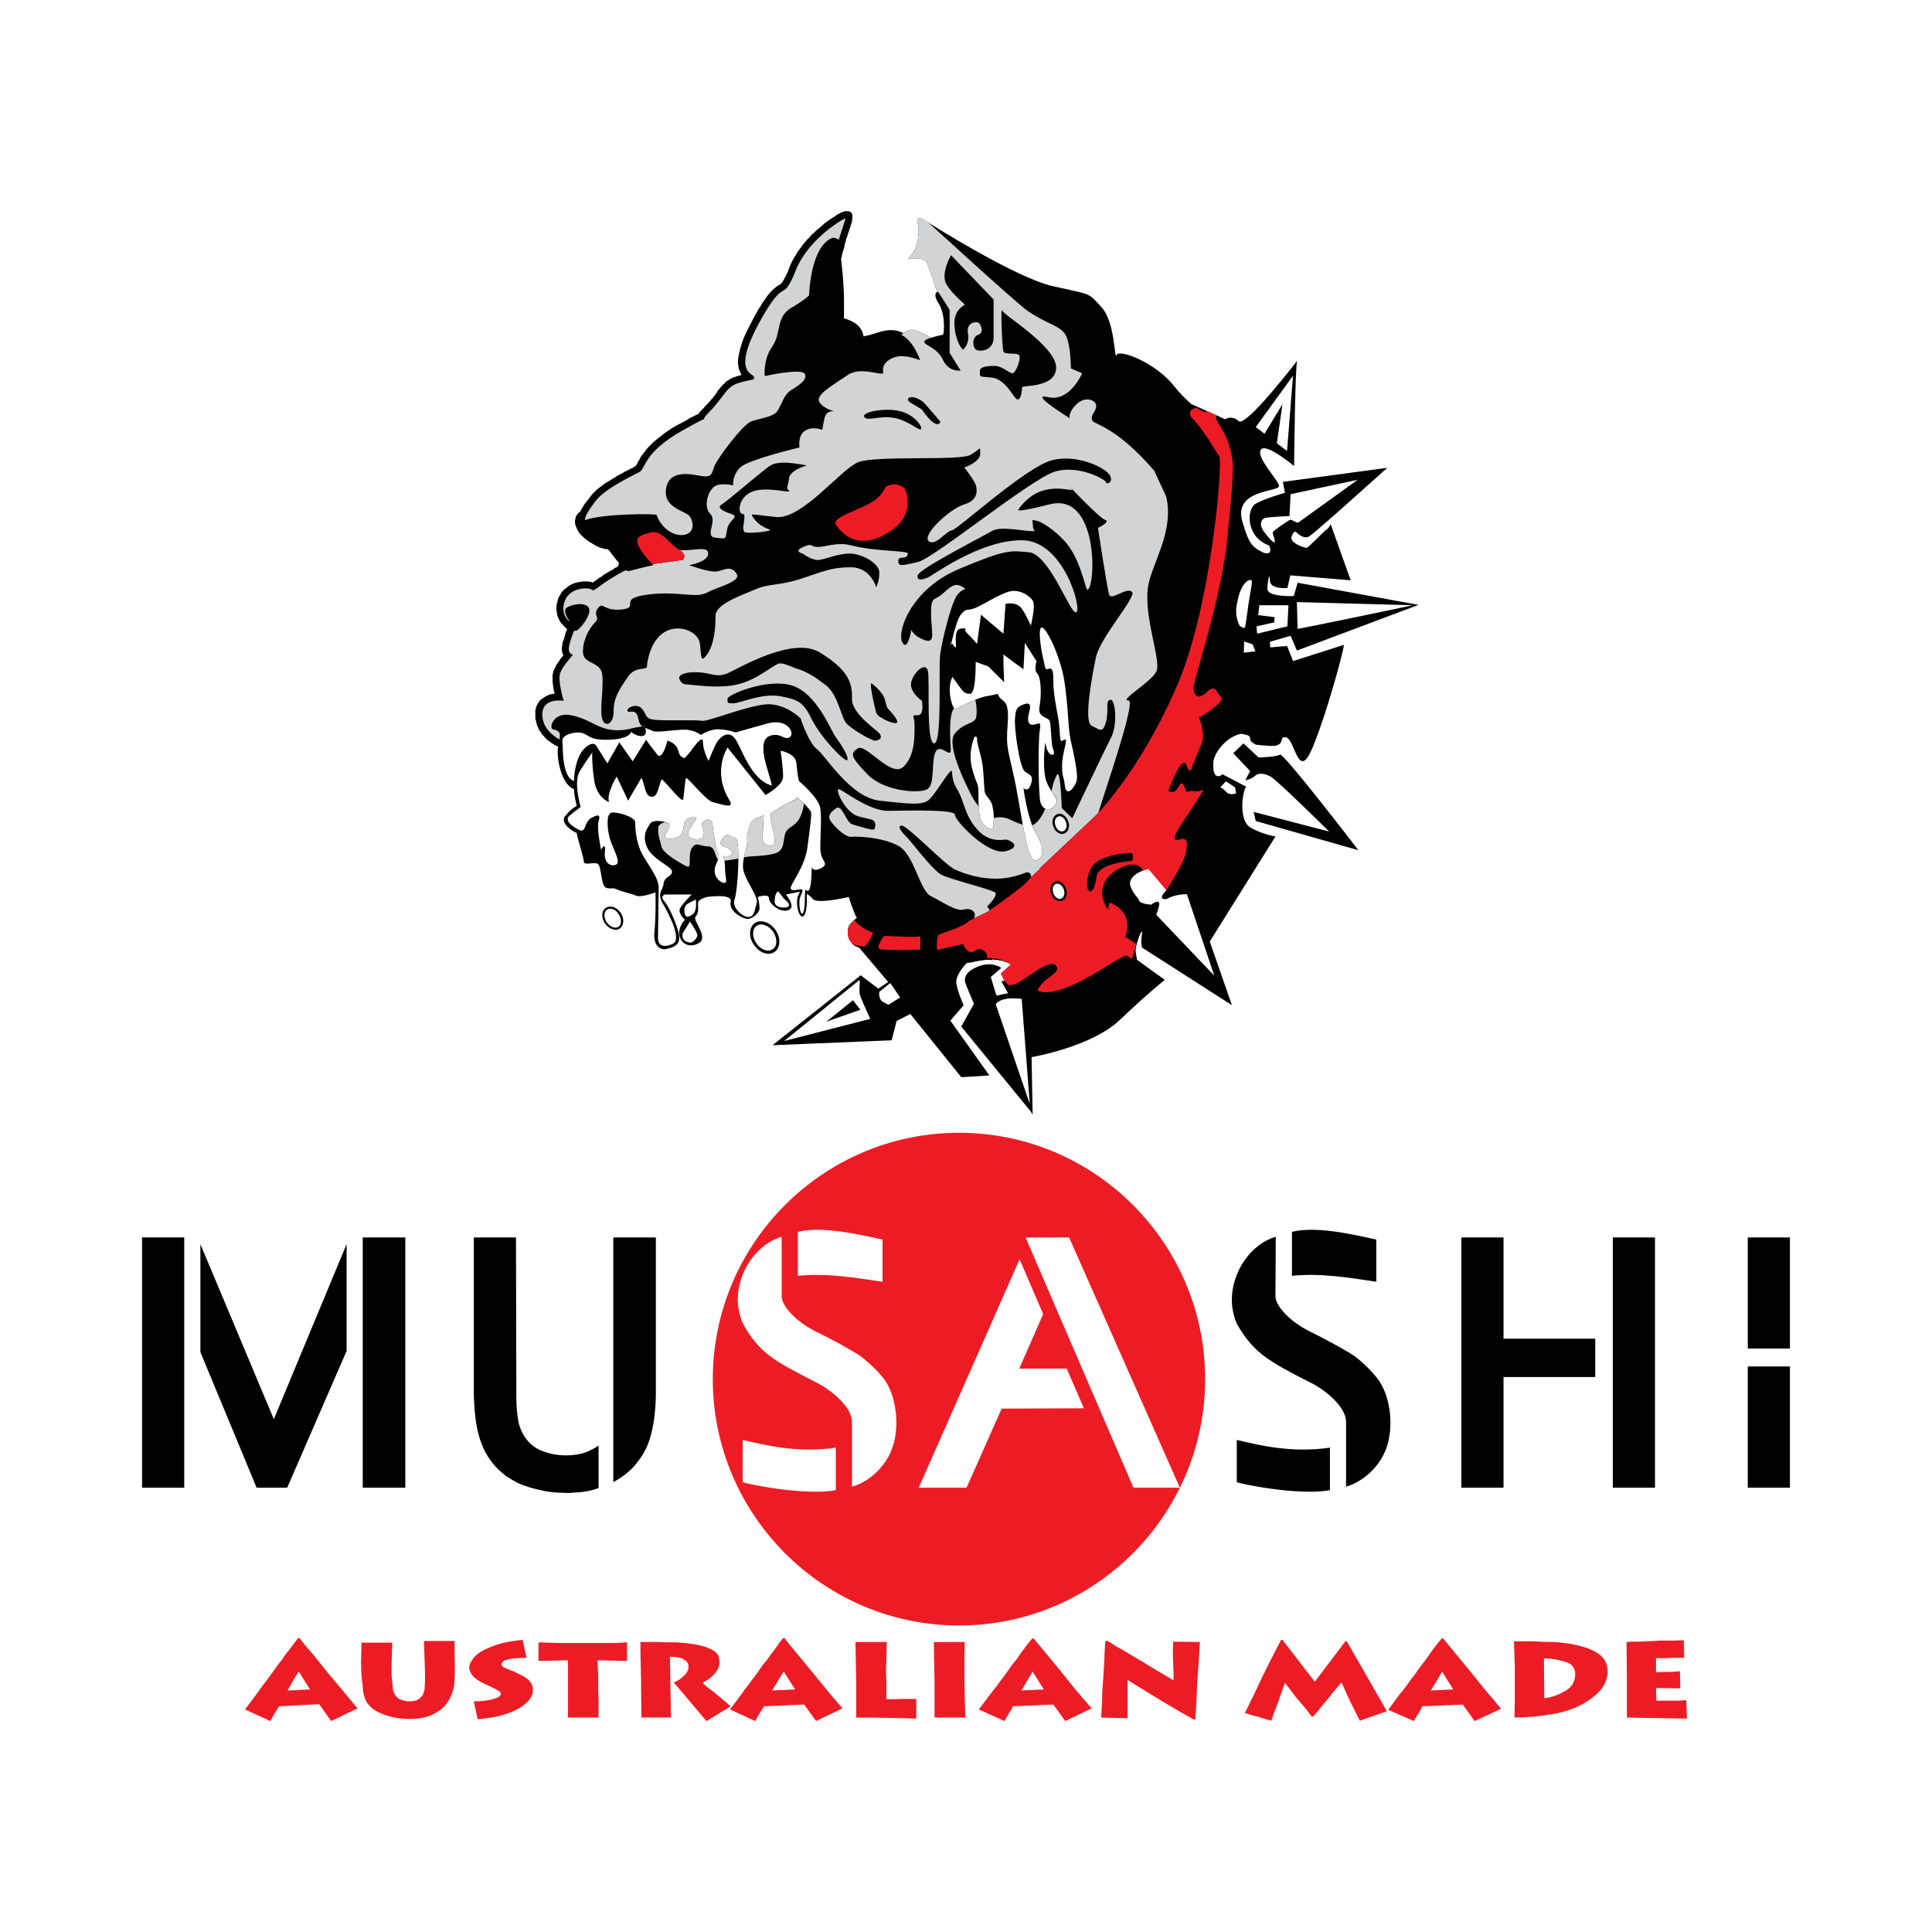 <?xml version="1.0" encoding="utf-8"?>
<!-- Generator: Adobe Illustrator 13.0.0, SVG Export Plug-In . SVG Version: 6.00 Build 14948)  -->
<!DOCTYPE svg PUBLIC "-//W3C//DTD SVG 1.0//EN" "http://www.w3.org/TR/2001/REC-SVG-20010904/DTD/svg10.dtd">
<svg version="1.0" id="Layer_1" xmlns="http://www.w3.org/2000/svg" xmlns:xlink="http://www.w3.org/1999/xlink" x="0px" y="0px"
	 width="192.756px" height="192.756px" viewBox="0 0 192.756 192.756" enable-background="new 0 0 192.756 192.756"
	 xml:space="preserve">
<g>
	<polygon fill-rule="evenodd" clip-rule="evenodd" fill="#FFFFFF" points="0,0 192.756,0 192.756,192.756 0,192.756 0,0 	"/>
	<path fill-rule="evenodd" clip-rule="evenodd" d="M55.653,66.136l0.07-0.105l0.105-0.14l0.105-0.175l0.105-0.14l0.141-0.14
		l0.035-0.035l-0.035-0.07l-0.07-0.175l-0.035-0.21l-0.035-0.211l0.035-0.245l0.035-0.21l0.035-0.245l0.07-0.141l0.035-0.105
		l0.035-0.105l0.035-0.141l0.035-0.105l0.035-0.07v-0.105l0.035-0.105l0.035-0.07l0.035-0.105l0.035-0.07l0.035-0.07l0.035-0.07
		l-0.315-0.281l-0.105-0.105l-0.07-0.105l-0.105-0.105l-0.105-0.141l-0.07-0.105l-0.07-0.175l-0.07-0.14l-0.07-0.175l-0.035-0.175
		l-0.035-0.21l-0.035-0.175v-0.21v-0.21l0.035-0.21l0.07-0.21l0.035-0.21l0.07-0.21l0.105-0.175l0.105-0.176l0.105-0.175
		l0.105-0.141l0.14-0.14l0.14-0.105l0.141-0.105l0.14-0.105l0.14-0.105l0.14-0.07l0.14-0.07l0.175-0.07l0.141-0.035l0.14-0.035
		l0.14-0.035l0.175-0.035h0.141l0.105-0.035h0.14h0.141h0.14h0.105l0.105,0.035h0.141l0.105,0.035l0.105,0.035h0.035l0.035-0.035
		l0.105-0.07l0.07-0.035l0.07-0.07l0.105-0.07l0.105-0.07l0.105-0.105l0.141-0.07l0.14-0.07l0.105-0.105l0.14-0.105l0.175-0.105
		l0.141-0.07l0.175-0.105l0.175-0.105l0.211-0.105l0.175-0.14l0.21-0.105l0.105-0.035v-0.035l0.035-0.105l0.035-0.105l0.035-0.07
		v-0.035l0,0v-0.035l0,0l-0.035-0.035l-0.07-0.07l-0.14-0.175l-0.141-0.175l-0.14-0.175l-0.105-0.14l-0.105-0.141l-0.105-0.14
		l-0.07-0.105l-0.07-0.07l-0.07-0.07l-0.035-0.035v-0.035h-0.035h-0.07h-0.141l-0.14-0.035l-0.105-0.035l-0.141-0.035l-0.105-0.035
		l-0.14-0.035l-0.105-0.07l-0.105-0.035l-0.14-0.07l-0.105-0.07l-0.141-0.07l-0.105-0.07l-0.105-0.07l-0.141-0.07l-0.105-0.07
		l-0.141-0.105l-0.105-0.07l-0.105-0.105l-0.105-0.07l-0.105-0.105l-0.105-0.105l-0.105-0.105l-0.105-0.105l-0.105-0.14l-0.07-0.105
		l-0.07-0.141l-0.07-0.14l-0.07-0.175l-0.07-0.175l-0.035-0.175V51.9l0.105-0.42l0.245-0.315l0.14-0.07v-0.035l0.07-0.105l0.07-0.14
		l0.07-0.105l0.07-0.105l0.07-0.14l0.07-0.105l0.07-0.105l0.07-0.105l0.105-0.105l0.07-0.105l0.07-0.07l0.07-0.105l0.07-0.105
		l0.07-0.07l0.105-0.14l0.105-0.14l0.14-0.141l0.14-0.14l0.14-0.141l0.175-0.14l0.141-0.105L60,48.5l0.14-0.105l0.175-0.141
		l0.175-0.105l0.175-0.105l0.175-0.105l0.175-0.105l0.175-0.105l0.175-0.105l0.141-0.105l0.175-0.105l0.175-0.07l0.175-0.105
		l0.14-0.07l0.14-0.105l0.175-0.07l0.14-0.07l0.141-0.07l0.105-0.07l0.14-0.07l0.105-0.035l0.105-0.07l0.07-0.035l0.07-0.035
		l0.035-0.035l0,0h0.035v-0.035h0.035v-0.07l0.035-0.035l0.07-0.105l0.035-0.07l0.035-0.105l0.07-0.105l0.07-0.105l0.07-0.14
		l0.07-0.14l0.105-0.14l0.105-0.14l0.105-0.141l0.14-0.175l0.14-0.176l0.14-0.175l0.175-0.175l0.175-0.175l0.175-0.175l0.211-0.175
		l0.245-0.21l0.245-0.175l0.246-0.21l0.281-0.21l0.315-0.21l0.315-0.21l0.351-0.21l0.386-0.21l0.351-0.175l0.316-0.175l0.28-0.175
		l0.246-0.14l0.245-0.105l0.176-0.105l0.175-0.07l0.105-0.07h0.035l0.035-0.07l0.035-0.035l0.035-0.07l0.07-0.07l0.035-0.035
		l0.07-0.07l0.07-0.07l0.035-0.07l0.07-0.035l0.07-0.07l0.035-0.07l0.07-0.07l0.07-0.07l0.07-0.07l0.035-0.035l0.07-0.07l0.07-0.07
		l0.035-0.07l0.07-0.035l0.035-0.07l0.07-0.07l0.07-0.07l0.035-0.07l0.07-0.07l0.035-0.035l0.07-0.07l0.035-0.07l0.07-0.07
		l0.035-0.07l0.07-0.07l0.07-0.105l0.105-0.141l0.07-0.14l0.105-0.14l0.105-0.105l0.105-0.14l0.105-0.105l0.105-0.14l0.14-0.105
		l0.105-0.14l0.14-0.105l0.176-0.105l0.14-0.105l0.175-0.07l0.175-0.105l0.175-0.035l0.035-0.035l0.14-0.035l0.245-0.07l0.211-0.07
		h0.035h-0.035l-0.07-0.175l-0.035-0.07l-0.035-0.07l-0.035-0.07l-0.035-0.07v-0.035l-0.035-0.07l-0.035-0.141l-0.035-0.245
		l-0.035-0.21v-0.245l0.035-0.281l0.035-0.281l0.07-0.28l0.07-0.315l0.105-0.351l0.105-0.351l0.14-0.386l0.175-0.386l0.21-0.456
		l0.246-0.456l0.245-0.491l0.281-0.526l0.315-0.561l0.21-0.315l0.175-0.315l0.175-0.246l0.175-0.245l0.14-0.21l0.141-0.176
		l0.14-0.175l0.14-0.141l0.105-0.105l0.14-0.14l0.105-0.07l0.105-0.105l0.105-0.07l0.105-0.07l0.07-0.035l0.07-0.035l0.035-0.035
		l0.07-0.035l0.035-0.035l0,0l0.035-0.035l0.035-0.035l0.035-0.07l0.07-0.035l0.035-0.105l0.07-0.105l0.07-0.105l0.07-0.175
		l0.105-0.175l0.105-0.21l0.105-0.245l0.105-0.316l0.141-0.315l0.14-0.315l0.175-0.316l0.175-0.28l0.175-0.315l0.21-0.281
		l0.175-0.245l0.21-0.281l0.21-0.246l0.21-0.246l0.21-0.21l0.21-0.246l0.246-0.21l0.21-0.21l0.21-0.175l0.211-0.176l0.21-0.175
		l0.175-0.176l0.21-0.14l0.175-0.14l0.21-0.14l0.175-0.105l0.14-0.105l0.175-0.105l0.141-0.105l0.105-0.07l0.14-0.07l0.105-0.035
		l0.07-0.07l0.105-0.035l0.105-0.035h0.035l0.07-0.035h0.035l0.07-0.035h0.07h0.035h0.07h0.07h0.141l0.21,0.105l0.105,0.141
		l0.035,0.14v0.14v0.07v0.07v0.07l-0.035,0.14v0.105L85,22.132l-0.035,0.07l-0.035,0.105l-0.035,0.105l-0.035,0.14l-0.035,0.14
		l-0.07,0.14l-0.035,0.176l-0.07,0.14l-0.035,0.175l-0.07,0.21l-0.07,0.176l-0.07,0.175v0.07v0.035l-0.035,0.07v0.035l-0.035,0.07
		v0.035v0.035l-0.035,0.07v0.035l-0.035,0.07v0.035v0.07l-0.035,0.035v0.07v0.035v0.035c-0.14,0.386-0.245,0.807-0.315,1.157
		c0.035,0.246,0.035,0.42,0.07,0.666c0.105,0.947,0.175,1.894,0.21,2.84c0,0.737,0.035,1.508,0,2.245v0.105v0.07l0,0l0,0
		l0.141,0.035l0.14,0.035l0.351,0.14c0.596,0.281,0.947,0.562,1.227,1.157l0.07,0.281l0.035,0.14h0.035l0.105-0.035
		c0.246-0.035,0.491-0.105,0.736-0.175c0.947-0.316,1.894-0.631,2.875-0.21l0.14,0.07l0.07,0.035c0.912-0.561,1.052-0.351,1.894,0
		c0.281,0.105,0.596,0.281,0.876,0.456c0.491-0.175,1.122-0.28,1.192-0.315c0.105-0.035,0.28-1.964-0.421-3.085
		c-0.526-0.807-0.316-1.087-0.175-1.157l0,0c-0.456-1.543-0.982-2.84-0.982-2.84s0-0.596-1.297-0.491
		c-1.332,0.105-0.07,0.105,0.315-1.683c0.386-1.753-0.245-2.034,0.105-2.349c0.105-0.07,0.386,0.035,0.701,0.245
		c0,0,8.836,5.646,12.693,6.522c3.892,0.876,3.506,0.596,4.873,2.104c1.402,1.507,1.263,5.399,1.508,4.768
		c0.246-0.631,3.927,0.772,5.751,3.121c0.561,0.702,1.156,1.298,1.718,1.789l1.683,0.736l1.683,0.771
		c0.316-0.245,0.912-0.245,1.333,0.176c0.701,0.701,5.855-6.031,5.855-6.031c-0.211,0.245-0.315,10.378-0.315,10.519
		c0,0-2.875-2.419-3.331-1.613s1.823,3.05,1.823,3.611c0,0.596-4.488,0.315-3.682,3.436c0.666,2.279,0.946,2.63,2.104,3.191
		c0.211,0.105,1.017,0.281,0.597-0.701c-2.209-0.771-2.314-3.401-1.438-4.103c0.701-0.491,3.016-1.157,3.016-1.157l-0.21-1.086
		l10.413-1.403c0,0-7.223,6.521-7.783,6.837c-0.597,0.351-1.298-0.421-1.298-0.421s-0.21-0.246-0.456,0.421
		c-0.175,0.456,0.491,0.912,1.473,1.157c0.246-0.07,1.754-1.647,1.894-1.753c0.386-0.21,0.526-0.631,0.526-0.631l1.998,5.61
		l-6.03-0.491l-0.28,1.262c0,0-1.754,0.176-1.754-0.771c0-0.912-0.245,0.07-0.245,0.876s2.63,0.701,2.63,0.701l0.386-1.332
		l12.062,2.209l-12.132,4.558l-0.631-1.473l-2.069,0.596l0.035,0.561l1.684-0.141l0.596,1.508l5.049-1.613
		c0.07-0.035-0.104,0.701-0.386,1.788c-0.736,2.84-2.384,8.17-3.19,9.397c-1.122,1.648-1.402-2.244-2.349-1.964
		c-0.387-0.07-0.07,0.526-0.667,0.771c-0.456,0.175-1.332,0.035-2.139-0.035c-1.228-0.561,0.105-0.842-1.473-1.087
		c-1.227,0.14-2.91,1.823-2.805,3.121c-0.035,1.613,0.876,1.017,0.911,0.912l2.42,1.262l0,0l0,0
		c-0.315-0.105-0.947,3.226,0.351,4.032c1.156,0.702,2.524,0.912,2.524,0.912l-6.557,10.483l2.209,6.346l-8.977-5.75
		c-0.14-0.596,0-1.262,0.035-1.578c-0.175-0.141-0.701,1.508-0.666,1.963l0.14,0.841l2.771,2c0,0-1.753,1.402-4.523,4.031
		c-2.805,2.664-8.766,3.682-8.766,3.682l0.105,5.75l-0.176-0.314l-6.942-8.486l1.262-2.279c0,0-0.701-1.613-0.842-2.033
		c-0.14-0.42-0.14-1.122,1.262-1.683c1.403-0.562,2.314,0.14,2.314,0.14l-1.052,0.912l0.562,1.857l1.157-0.244l-0.667-1.193
		l0.315-0.035l-0.35-0.736l0.981-0.911l-0.035-0.035l-0.141-0.07l-0.14-0.035l-0.105-0.07l-0.141-0.035l-0.14-0.07l-0.141-0.035
		l-0.105-0.035h-0.14l-0.141-0.035l-0.104-0.035h-0.141h-0.141l-0.14-0.035H98.99v0.07l-0.175-0.035h-0.07H98.71h-0.105h-0.07h-0.07
		h-0.14l-0.141,0.035h-0.105l-0.14,0.035h-0.141l-0.14,0.035l-0.14,0.035h-0.105l-0.141,0.035l-0.14,0.035l-0.14,0.035l-0.526,0.07
		c-0.526,0.526-1.122,1.367-1.052,1.998c0.105,0.877,0.736,2.209,0.736,2.209l-1.332,1.543l3.892,5.471l-2.805,0.174l-5.084-6.311
		l-1.368,0.701l-0.491,1.928l-11.886,0.492l8.801-6.979l1.753,1.332l0.982-0.666l-2.875-3.4l-0.456-0.21l-0.035-0.035H85.21
		l-0.035-0.035l-0.035-0.035l-0.07-0.07L85,94.151l-0.035-0.105l-0.07-0.07l-0.07-0.105l-0.07-0.105l-0.07-0.105l-0.035-0.141
		l-0.035-0.14l-0.035-0.14v-0.175v-0.175v-0.105l0.035-0.14l0.035-0.105l0.035-0.105l0.035-0.105l0.07-0.07l0.07-0.105l0.07-0.07
		l0.07-0.07l0.07-0.07l0.07-0.07l0.07-0.07l0.07-0.07l0.07-0.035l0.07-0.07l0.07-0.035c-0.421-0.771-0.807-2.104-0.807-2.104
		s-3.085,0.737-3.577,0.21c-0.175-0.21-0.385-0.385-0.596-0.526c-0.035,0.246,0,0.561,0,0.736c-0.105,2.63-1.087,1.402-0.982-0.14
		c0.035-0.316,0.14-0.491,0.281-0.806l-1.403,0.28c0,0,1.052,1.227,0.281,1.543c-0.771,0.351-1.963-0.596-1.963-1.157
		c0-0.526-1.123-0.141-1.123-0.141s0.211,0.737,0.176,1.192c-0.07,0.456-0.771,1.087-1.333,0.981
		c-0.526-0.105-1.753-0.806-1.543-1.683c0.246-0.876-2.349-0.491-2.349-0.491s-0.912,0.21-0.912,0.631
		c0,0.456,0.105,0.947-0.245,1.333c-0.316,0.386,1.332,2.033,0.351,2.629c-1.017,0.596-1.999,0-1.999-1.086
		c0.141-0.877,0.596-1.228,0.596-1.228s-0.736-0.631-0.491-1.157c0.28-0.491,1.157-1.367,1.157-1.367h-2.63
		c0,0-0.526,0.07-0.175,0.596c0.526,0.456,1.718,3.156,1.542,3.927c-0.035,0.702-1.192,0.912-1.192,0.876
		c0,0.105-1.438,0.315-1.262-1.647c0.175-1.824,0.105-3.962,0.105-3.962s-1.473,0.561-1.964,0.315
		c-0.491-0.21-1.508-0.42-1.928-0.631c-0.456-0.246-0.982,0.14-1.262-0.386c-0.281-0.561-0.281-1.929-0.596-2.139
		c-0.351-0.245-1.403,0.21-1.403-0.245c0-0.421-0.701-2.524-0.701-2.84c-1.087-0.491-1.613-1.332-1.087-1.753
		c0.28-0.386,0.666-0.736,1.087-0.947c0,0-0.246-0.912-0.28-1.683c-1.297-0.456-1.789-3.296-1.578-4.243l-0.245-0.105h-0.035
		l-0.035-0.035l-0.07-0.035l-0.07-0.07l-0.07-0.035l-0.105-0.035l-0.07-0.07l-0.07-0.07l-0.07-0.035l-0.105-0.07l-0.07-0.07
		l-0.105-0.07l-0.07-0.07l-0.07-0.105l-0.105-0.07l-0.07-0.105l-0.105-0.105l-0.07-0.07l-0.07-0.105l-0.07-0.141l-0.105-0.105
		l-0.07-0.105l-0.035-0.141l-0.07-0.14l-0.07-0.14l-0.035-0.14l-0.035-0.141l-0.035-0.14l-0.035-0.175l-0.035-0.14v-0.175v-0.175
		V70.87l0.105-0.386l0.175-0.351l0.21-0.28l0.281-0.21l0.28-0.175l0.281-0.141l0.245-0.07l0.281-0.035l0.07-0.035l0,0l-0.035-0.105
		l-0.035-0.14l-0.035-0.105v-0.141l-0.035-0.105V68.45l-0.035-0.105v-0.14l-0.035-0.141v-0.105v-0.141v-0.105v-0.14v-0.14v-0.105
		l0.035-0.141l0.035-0.14l0.035-0.105l0.07-0.21l0.105-0.176l0.07-0.175l0.141-0.175L55.653,66.136L55.653,66.136z M105.757,66.136
		c-0.631-2.069-1.612-3.787-1.893-3.506c-0.316,0.315,0.034,2.454,0.315,3.506c0.035,0.21,0.07,0.386,0.105,0.491
		c0.21,0.526,0.806-0.736,0.806,1.227c0,1.964,0.562,3.542,0.631,5.049c0.07,1.508,0.176,0.947,0.526,0.876
		c0.351-0.07-0.28,1.297-0.28,2.595s0.141,0.876,0.28,2.034c0.141,1.157,0.947,0.21,1.157-0.456c0.21-0.631-0.28-2.735-0.596-4.173
		c-0.281-1.438-0.211-3.261-0.632-5.926C106.073,67.258,105.933,66.697,105.757,66.136L105.757,66.136z M103.373,66.136
		c0.035-0.105,0.035-0.175,0.035-0.175l-1.157-1.823l-0.105,1.999l-0.035,0.631l-0.876-0.631l-1.122-0.841v0.841l0.07,1.928
		l-1.578-1.578l-0.982-0.351l-0.28-0.105c0,0,0,0.035,0,0.105c0,0.526,0,3.085-0.561,3.085c-0.667,0-0.736-0.28-1.753-1.683
		c-0.631,1.157,0,3.261,0.28,3.191c0.315-0.07,1.963-1.087,3.261-1.297c1.298-0.21,0.807-0.351,1.157,0.14
		c0.386,0.526,0.981,0.21,0.807,2.7c-0.211,2.489,0.105,2.594,0.807,6.066c0.666,3.471,1.156,7.713,1.998,7.503
		c0.877-0.21,0.877-1.297,0-2.735c-0.842-1.438-1.228-4.488-1.228-4.488s0.456,0.491,0.736-0.351c0.281-0.876,0-0.876-0.596-1.297
		c-0.561-0.456-1.087-4.488-0.981-5.294c0.07-0.807,0.07-1.157,0.981-1.438c0.946-0.28,0.315,0.947,0.315,1.438
		c0,0.491,0.211,0.736,0.701,0.596c0.526-0.176,0.597-0.176,0.456,0.701c-0.141,0.877-0.141,6.136,0.07,7.013
		c0.21,0.877,1.017,1.017,1.508,0.281c0.49-0.701-0.736-1.297-1.017-2.735c-0.281-1.438,0-3.471,0-3.471s0.14,1.086,0.596,1.227
		c0.421,0.14,0.28-0.351,0.141-0.701c-0.141-0.386-0.141-2.104-0.281-2.63c-0.175-0.491-1.262-0.28-1.017-1.508
		c0.21-1.227,0.141-2.91-0.245-3.261C103.232,66.943,103.303,66.417,103.373,66.136L103.373,66.136z M123.043,75.147l1.018-0.981
		l1.507,1.403c0,0,1.788-0.035,2.139-0.281c0.316-0.246,7.819,9.537,7.819,9.537l-10.238-2.91l-0.21-0.912l7.538,1.963
		c0,0-5.189-5.119-5.82-5.47s-1.228-0.421-1.613-0.07c-0.385,0.35-0.946,0.42-0.946,0.42l0.491-0.912L123.043,75.147L123.043,75.147
		z M106.354,82.02c0.141,0.386,0.035,0.807-0.28,0.912c-0.281,0.105-0.632-0.14-0.771-0.561c-0.141-0.385-0.035-0.807,0.28-0.912
		C105.862,81.354,106.213,81.599,106.354,82.02L106.354,82.02z M106.144,88.752c0.14,0.385,0,0.806-0.281,0.912
		c-0.28,0.105-0.631-0.141-0.771-0.561c-0.14-0.421-0.035-0.807,0.246-0.912C105.652,88.085,106.003,88.331,106.144,88.752
		L106.144,88.752z M97.237,73.5c0,0-0.701,1.473-0.245,3.19c0.456,1.718,0.631,1.333,0.631,2.455c0,1.157,0,1.192,0.105,2.174
		c0.105,0.982,1.052,1.543,1.262,1.368c0.21-0.176,0.245-1.823-0.07-2.56c-0.315-0.702-0.631-0.631-0.701-1.333
		s-0.07-2.034-0.28-2.98c-0.21-0.947-0.456-1.648-0.456-2.034C97.518,73.394,97.237,73.5,97.237,73.5L97.237,73.5z M78.759,73.569
		c0.596-0.315-0.07-1.928-2.139-1.402c-2.034,0.561-3.226,0.912-3.226,0.912s-0.736-0.28-1.613-0.315
		c-0.912-0.07-1.858,0.561-1.858,0.561s-0.631-0.525-1.613-0.525c-1.017,0-2.805,0.315-3.155,0.14
		c-0.386-0.175-0.771-0.316-0.771-0.316s0.245,0.771-0.316,0.807c-0.561,0.07-1.122-0.421-1.122-0.421s0,0.491-1.227,0.702
		c-1.192,0.175-2.245,0.105-2.77-0.141c-0.491-0.246-0.702-0.491-1.263-0.491s-1.648,0.245-1.578,0.876s-0.07,3.577,1.157,3.962
		c0-0.246,0.07-1.648,0.596-2.63c0.421-0.807,1.297-1.368,1.613-0.912l1.123,1.788l1.192-2.104l1.332,1.893l1.333-2.139
		c0,0,0.631,0.842,1.122,1.473c0.526,0.631,1.017-1.403,1.017-1.403c1.578,0.562,0.736,1.543,1.718,1.753l0.561-0.631
		c0,0,1.262-1.894,1.262-0.982c0,0.876,0.561,1.894,0.561,1.894s0.631-1.648,0.947-2.034c0.315-0.385,1.017-1.017,1.648-0.245
		c0.631,0.736,1.578,4.208,3.717,4.733c-0.28-1.438-1.508-4.067-0.386-4.874C77.777,72.938,78.198,73.885,78.759,73.569
		L78.759,73.569z M76.9,81.143c0,0.175,0,0.456,0.035,0.771c0.141,0.982,0.561,1.894,0.246,2.314
		c-0.316,0.456-1.262-0.07-1.122-0.806c0.105-0.631,0.07-1.438,0.14-2.069c-0.666,0.21-1.227,0.456-1.332,0.876
		c-0.141,0.491-0.386,0.876-0.315,1.613c0.07,0.771-0.702,2.104-0.316,3.226c0.386,1.157,1.438,2.419,1.262,3.051
		c-0.21,0.631-0.21,1.368-0.841,1.368c-0.631,0-1.683-1.017-1.368-1.753c0.315-0.771,0.631-5.996,0.07-6.136
		c-0.596-0.105-0.631-0.561-1.157-0.07c-0.491,0.526-0.385,0.841,0.14,0.947c0.491,0.14,1.017,0.771,0.491,0.912
		c-0.491,0.105-0.701,0-0.701,0s0.21,0.42,0.21,1.297c0,0.912,0.316,1.473-0.14,1.402c-0.42-0.07-1.262-0.807-0.736-1.894
		c0.491-1.087,0.105-0.946,0-1.578c-0.14-0.631-0.386-2.139-0.386-2.455s-0.526-0.561-0.876-0.21c-0.386,0.386-0.14,0.28,0,0.912
		c0.105,0.631-0.14,0.912-0.771,0.876c-2.314-0.21,1.543-2.875-0.701-2.104c-0.771,0.281-0.315,1.403-0.947,1.789
		c-0.631,0.386-1.753,0.386-1.367-0.246c0.351-0.631,0.42-0.596,0.351-0.912c-0.035-0.315-1.613-0.561-1.894-0.105
		c-0.246,0.421-0.876,1.122-0.315,2.384c0.596,1.262,2.489,1.894,2.489,2.419c0,0.491-0.771,0.491-0.841,1.192
		s-0.701,0.947-0.07,1.999c0.631,1.087,1.894,3.541,1.017,3.997c-0.876,0.421-1.508,0.246-1.508-0.561
		c0-0.841,0.07-3.892,0.07-5.014c0-1.086-1.157-2.384-1.718-3.506c-0.561-1.157-0.631-2.525-0.631-3.051
		c0-0.491-1.683-1.017-2.314-0.946c-0.631,0.07-0.456,1.718-0.21,2.594c0.246,0.876,1.157,2.35,0.631,2.595
		c-0.491,0.246-1.262-0.14-1.122-1.262c0.105-1.157-0.386-0.21-0.386-0.21s-0.456-2.244-0.246-2.84
		c0.176-0.561,0.105-0.807-0.701-0.351c-0.807,0.421-0.491,1.578-1.262,1.192s-1.438-0.947-0.947-1.402
		c0.491-0.421,1.122-0.876,1.122-0.876s-0.736-2.524-0.105-3.542c0.631-1.017,1.262-1.894,1.262-1.894s-0.07,0.771,0.175,2.665
		c0.245,1.893,1.508,2.279,1.508,2.279c-0.316-0.736,0.736-2.594,0.771-2.524l1.122,2.384l1.333-2.279
		c0.351,0.631,0.315,1.858,1.017,1.894c0.667,0.035,0.667-1.157,1.017-1.753c0.701,0.631,2.068,2.489,2.139,1.963
		c0.105-0.771,0.175-1.683,0.246-2.034c0.105-0.351,1.963,2.244,2.77,2.384c0.806,0.175,2.174,0.736,1.578-0.245
		c-1.753-2.875-0.175-5.225-0.175-5.225l3.787,4.733c0,0,1.753-0.947,1.753-1.823c0-0.912-0.246-2.595-0.246-2.595
		s1.508,0.245,1.578,1.262c0.07,1.017,0.245,1.753,0.245,1.753s1.858,1.578,2.104,2.595c0.245,1.017-0.07,3.787,0.07,4.558
		c0.105,0.736,0.666,1.052,0.315,1.367c-0.386,0.315-1.017,0.526-1.157,0.141c-0.105-0.386,0,1.753-0.315,2.208
		c-0.316,0.421-0.386-0.701-0.421,0.736c0,2.63-0.667,1.648-0.526,0.21c0.105-0.596,0.526-0.912,0.14-1.017
		c-0.526,0.07-1.087,0.246-1.017-0.176c0.07-0.456,1.402-2.104,1.647-3.927c0.246-1.823,0.421-3.156,0.386-3.541
		c-0.07-0.386-1.473-1.578-1.473-1.578s0.385,0.14-0.702,0.561C78.303,80.267,77.251,80.897,76.9,81.143L76.9,81.143z
		 M68.836,91.942c0,0,0.736,1.017,0.736,1.368c0,0.315-0.491,0.736-0.666,0.736c-0.175-0.035-0.912-0.035-0.807-0.912
		C68.521,92.468,68.836,91.942,68.836,91.942L68.836,91.942z M69.397,89.733c0.035-0.07,0.14,0.982-0.141,1.333
		c-0.28,0.315-0.806,0.596-0.912,0.175c-0.105-0.42-0.14-0.807,0.28-1.087C69.047,89.909,69.362,89.803,69.397,89.733L69.397,89.733
		z M85.667,97.832c0.28-0.244-0.07,0.912,0.175,1.578c0.245,0.631,0.981,2.244,0.981,2.244l-8.59,2.209
		C78.233,103.863,85.386,98.078,85.667,97.832L85.667,97.832z M88.822,98.078l-1.087,0.877c0,0-0.14,0.736,0.386,1.018
		c0.526,0.279,0.526,0.279,0.526,0.279l1.157-0.736L88.822,98.078L88.822,98.078z M102.742,110.141l-0.807-10.484
		c-1.052-0.105-2.034-0.105-2.595,0.525L102.742,110.141L102.742,110.141z M112.805,88.471c0.211,0.631,0.807,1.227,0.807,1.227
		s-0.176,0.456,1.228,0.561c1.157-0.771,0.841,0.105,0.525,1.017l5.786,6.065l-2.735-8.134c-1.228,0.035-1.718,0.351-1.964,0.456
		c-0.315,0.14-0.981,0.035-0.07-0.842l-1.788-2.139C113.155,87.034,112.524,87.805,112.805,88.471L112.805,88.471z M122.307,77.953
		l0.912,0.596l0.105,0.596c0,0-0.632,0.28-0.982-0.14c-0.351-0.386-0.596-0.456-0.596-0.456L122.307,77.953L122.307,77.953z
		 M77.392,92.819c0.526,0.771,0.491,1.753-0.14,2.174c-0.596,0.386-1.508,0.07-2.034-0.736c-0.561-0.772-0.491-1.753,0.105-2.174
		C75.919,91.697,76.865,92.013,77.392,92.819L77.392,92.819z M77.146,92.959c0.421,0.666,0.421,1.473-0.07,1.753
		c-0.456,0.315-1.192,0.035-1.613-0.596c-0.456-0.666-0.421-1.473,0.035-1.753C75.954,92.048,76.69,92.328,77.146,92.959
		L77.146,92.959z M61.929,91.066c0.386,0.596,0.315,1.297-0.105,1.578c-0.421,0.281-1.087,0.035-1.473-0.526
		S60,90.855,60.456,90.575C60.877,90.294,61.543,90.505,61.929,91.066L61.929,91.066z M61.719,91.206
		c0.315,0.456,0.315,1.017,0,1.262c-0.351,0.21-0.877,0-1.192-0.456c-0.315-0.491-0.28-1.052,0.035-1.262
		C60.912,90.54,61.438,90.715,61.719,91.206L61.719,91.206z M85.105,99.797l0.737,0.947l-3.401,1.191L85.105,99.797L85.105,99.797z
		 M77.567,88.962c0.07-0.176,0.421,0.525,0.806,0.841c0.386,0.316,0.421,0.562,0.246,0.667c-0.21,0.14-1.367,0.175-1.332-0.561
		C77.321,89.208,77.461,89.103,77.567,88.962L77.567,88.962z M94.818,64.313c0-0.666,0.561,0.701,0.561,0.14
		c0-0.596-0.21-1.753,0.596-1.753c0.806,0,0-0.07,0.491,0.456c0.526,0.491,1.017,1.087,1.017,1.087l0.386-2.91l2.244,1.894
		l0.21-2.98c0,0,1.157-0.28,1.648,0.526c0.525,0.771,0.876,1.648,0.876,1.648s0.491-1.963,0.211-2.454
		c-0.28-0.526-1.367-1.228-2.385-0.947c-1.017,0.28-2.664,1.367-3.401,1.648c-0.736,0.315-0.806-0.07-1.367,0.596
		C95.309,61.929,94.818,64.944,94.818,64.313L94.818,64.313z M124.13,63.998l0.842,0.28l0.28,0.701l-1.157,0.14L124.13,63.998
		L124.13,63.998z M124.901,58.037c-0.035,0.526,0,0.141-0.14,1.017c-0.316,1.753-0.456,3.401-0.562,3.541
		c-0.105,0.176-0.525-0.175-0.525-0.175s-0.562-0.981-0.246-2.244C123.814,57.827,124.937,57.616,124.901,58.037L124.901,58.037z
		 M125.638,60.386h2.91l-0.104,2.104l-3.016,0.736l-0.07-0.736l1.753-0.386l0.07-0.526l-1.648-0.21L125.638,60.386L125.638,60.386z
		 M129.46,62.735l-0.07-2.665l11.571,0.315C140.961,60.386,129.46,62.805,129.46,62.735L129.46,62.735z M135.455,47.869
		l-6.696,1.438l-0.105,2.174c0,0-2.279,0.105-2.489,0.21c-0.246,0.07-0.632,0.596-0.07,1.333c0.526,0.736,1.017,1.227,1.087,1.052
		c0.105-0.175-0.351-0.947-0.141-1.052c0.035-0.035,0.666-0.561,1.648-1.157c0.175-0.105,0.701,0.386,0.876,0.246L135.455,47.869
		L135.455,47.869z M125.287,42.609l0.877,0.666l1.788-2.945l-0.562,3.892l1.018,0.771l0.596-7.504L125.287,42.609L125.287,42.609z"
		/>
	<path fill-rule="evenodd" clip-rule="evenodd" fill="#ED1C24" d="M24.447,170.553l1.157-1.543l0.316-0.455l0.315-0.422l0.456-0.596
		l0.456-0.631l0.526-0.736l0.491-0.631l0.315-0.455l0.386-0.492l0.385-0.525l0.491-0.631h0.14l0.526,0.666l0.842,0.982l1.613,1.998
		l1.297,1.543l0.666,0.807l0.841,1.016l-2.629,1.264l-1.192-1.684l-3.997,0.211l-0.211,0.314l-0.21,0.352l-0.245,0.42l-0.21,0.387
		L24.447,170.553L24.447,170.553z M28.689,168.66l2.244-0.105l-1.123-1.789l-0.245,0.387l-0.246,0.385l-0.28,0.492L28.689,168.66
		L28.689,168.66z M36.053,163.891h3.085l-0.07,2.139c0,0.527,0,0.912,0,1.158c0.035,0.279,0.07,0.596,0.105,0.98
		c0,0.527,0.175,0.912,0.456,1.193c0.315,0.244,0.736,0.385,1.262,0.385c0.21,0,0.421-0.035,0.667-0.105
		c0.21-0.104,0.385-0.244,0.561-0.455c0.07-0.07,0.105-0.176,0.141-0.314c0.07-0.141,0.105-0.281,0.105-0.457l0.035-0.666v-0.982
		l-0.105-3.049h3.051l0.035,2.805c0,0.631-0.035,1.191-0.07,1.611c-0.07,0.422-0.21,0.877-0.456,1.369
		c-0.245,0.455-0.561,0.842-1.017,1.156c-0.386,0.281-0.807,0.49-1.297,0.631c-0.456,0.141-1.017,0.211-1.613,0.211
		c-1.157,0-2.209-0.211-3.156-0.666c-0.456-0.211-0.841-0.525-1.122-0.912c-0.28-0.455-0.421-0.947-0.456-1.508v-0.246l-0.07-0.385
		l-0.07-0.807l-0.035-0.982c0-0.209,0-0.596,0.035-1.156C36.053,164.312,36.053,163.961,36.053,163.891L36.053,163.891z
		 M47.623,165.049c0.351-0.316,0.947-0.596,1.718-0.877c0.736-0.281,1.683-0.455,2.805-0.561l0.386,1.787
		c-0.316,0-0.561,0-0.737,0.035c-0.175,0-0.351,0-0.561,0.035c-0.175,0.035-0.351,0.035-0.456,0.07s-0.21,0.07-0.386,0.105
		c-0.245,0.105-0.351,0.246-0.351,0.42c0,0.105,0.07,0.176,0.21,0.281c0.14,0.07,0.386,0.176,0.736,0.316l0.28,0.104l0.21,0.105
		l0.21,0.105c0.982,0.422,1.473,0.947,1.473,1.543v0.176v0.141c-0.07,0.35-0.245,0.666-0.526,0.945
		c-0.315,0.316-0.701,0.598-1.192,0.842c-0.491,0.246-1.052,0.422-1.683,0.596c-0.315,0.07-0.631,0.141-1.017,0.176
		c-0.351,0.07-0.736,0.105-1.087,0.141l-0.386-1.789c0.702,0,1.333-0.07,1.858-0.209c0.561-0.141,0.841-0.316,0.841-0.562
		c0-0.068-0.07-0.174-0.21-0.279c-0.14-0.07-0.28-0.141-0.385-0.211c-0.035-0.035-0.175-0.07-0.351-0.176l-0.771-0.35
		c-0.947-0.457-1.402-0.982-1.438-1.578c0-0.246,0.105-0.49,0.28-0.736C47.203,165.434,47.378,165.225,47.623,165.049
		L47.623,165.049z M53.724,163.855l0.982,0.035l1.262,0.035h1.367h1.227h0.526h0.491h0.912h0.491h0.421l1.157-0.07v1.859
		l-1.332-0.035l-1.613-0.035l0.035,0.842l0.035,0.771v1.262l0.035,1.086v1.754h-3.05v-2.805v-1.053v-1.857l-2.945,0.07V163.855
		L53.724,163.855z M70.484,171.711l-3.26-3.857c0.456-0.176,0.806-0.422,1.086-0.736c0.281-0.281,0.386-0.561,0.386-0.842
		s-0.14-0.525-0.456-0.701c-0.281-0.211-0.771-0.281-1.403-0.281l0.105,6.066h-2.945l-0.035-2.699c0-0.422,0-1.229-0.035-2.42
		c-0.035-1.227-0.035-2.033-0.035-2.42h0.666c0.351,0,0.701,0,1.122,0c0.42,0.035,0.841,0.035,1.332,0.035
		c0.316,0,0.596,0,0.877,0.035c0.245,0,0.701,0.07,1.297,0.141c0.631,0.105,1.192,0.246,1.648,0.457
		c0.456,0.209,0.771,0.49,0.876,0.805c0.035,0.176,0.07,0.352,0.07,0.562c0,0.314-0.105,0.666-0.386,1.016
		c-0.14,0.176-0.315,0.352-0.525,0.527c-0.21,0.174-0.491,0.314-0.771,0.49l0.315,0.314l0.315,0.246l0.281,0.211l0.315,0.246
		l0.28,0.244l0.316,0.246l0.981,0.842L70.484,171.711L70.484,171.711z M72.833,170.553l1.157-1.543l0.315-0.455l0.315-0.387
		l0.456-0.631l0.456-0.596l0.526-0.771l0.491-0.596l0.315-0.455l0.386-0.492l0.386-0.561l0.491-0.631h0.14l0.526,0.666l0.841,1.018
		l1.613,1.963l1.297,1.578l0.666,0.807l0.842,0.98l-2.63,1.264l-1.192-1.648l-3.997,0.176l-0.21,0.314l-0.21,0.352l-0.246,0.42
		l-0.21,0.387L72.833,170.553L72.833,170.553z M77.041,168.66l2.279-0.105l-1.122-1.789l-0.246,0.387l-0.246,0.385l-0.28,0.492
		L77.041,168.66L77.041,168.66z M88.471,163.82l-0.035,1.824l-0.035,0.736v0.771l0.035,0.666v1.719c0.421,0,0.982,0,1.648-0.035
		c0.667,0,1.122,0,1.333,0v1.963L90.4,171.43l-1.753-0.035l-2.034-0.035h-1.192v-0.771v-0.877v-1.963l-0.07-3.928H88.471
		L88.471,163.82z M93.17,163.82h3.085l-0.035,1.508v2l0.035,2.277l0.07,1.754H93.24v-3.4L93.17,163.82L93.17,163.82z
		 M97.658,170.553l1.158-1.543l0.351-0.455l0.315-0.387l0.455-0.631l0.456-0.596l0.526-0.771l0.49-0.596l0.315-0.455l0.351-0.492
		l0.421-0.561l0.491-0.596h0.141l0.525,0.631l0.842,1.018l1.613,1.963l1.262,1.578l0.701,0.807l0.842,0.98l-2.63,1.264l-1.192-1.648
		l-4.032,0.176l-0.175,0.35l-0.211,0.316l-0.245,0.42l-0.211,0.387L97.658,170.553L97.658,170.553z M101.9,168.66l2.244-0.105
		l-1.122-1.789l-0.21,0.387l-0.246,0.385l-0.28,0.492L101.9,168.66L101.9,168.66z M110.28,163.752l0.141-0.07l0.421,0.244
		l0.49,0.316l0.456,0.246l0.421,0.244l0.877,0.525l0.771,0.457l1.438,0.877l1.788,1.051v-0.91l-0.035-0.738l-0.035-1.051
		l0.035-1.158l2.664,0.035l-0.035,0.668l-0.034,0.631l-0.035,0.525l-0.07,0.947l-0.07,0.945l-0.105,2.279l-0.104,1.719l-0.141,0.035
		l-1.543-0.877l-1.543-0.912l-1.893-1.156l-1.648-1.018v0.387v0.631v0.701v2.104l-2.63-0.07l0.07-1.156l0.035-0.771v-0.525
		l0.035-0.562l0.07-0.912l0.104-1.717l0.035-0.982L110.28,163.752L110.28,163.752z M127.812,163.611h0.141l3.226,4.172l3.051-4.031
		h0.14l3.997,6.977l-2.699,0.947l-0.456-0.912l-0.491-0.982l-0.42-0.91l-0.456-1.018l-0.666,0.771l-0.807,1.016
		c-0.141,0.141-0.28,0.316-0.456,0.527c-0.21,0.244-0.315,0.385-0.315,0.42c-0.105,0.105-0.176,0.211-0.28,0.316
		c-0.07,0.105-0.176,0.209-0.315,0.35h-0.141l-0.561-0.736l-0.982-1.156l-0.666-0.877l-0.456-0.596l-0.351,0.982l-0.315,0.91
		l-0.386,1.018l-0.315,0.877l-0.245-0.07l-0.351-0.105l-0.352-0.105l-0.315-0.105l-0.596-0.141l-0.771-0.244l0.877-1.789
		l0.946-1.998l0.842-1.684L127.812,163.611L127.812,163.611z M138.506,170.588l1.157-1.578l0.351-0.42l0.315-0.422l0.456-0.631
		l0.456-0.596l0.525-0.736l0.491-0.631l0.315-0.455l0.351-0.492l0.421-0.561l0.49-0.596h0.141l0.526,0.631l0.841,1.018l1.613,1.963
		l1.263,1.578l0.701,0.807l0.841,1.016l-2.629,1.229l-1.192-1.648l-4.032,0.176l-0.176,0.35l-0.21,0.352l-0.245,0.385l-0.211,0.387
		L138.506,170.588L138.506,170.588z M142.749,168.66l2.243-0.105l-1.122-1.789l-0.21,0.387l-0.245,0.42l-0.28,0.457L142.749,168.66
		L142.749,168.66z M151.059,163.752h0.561c0.421,0,0.842,0,1.228,0c1.192,0.068,1.823,0.068,1.929,0.068
		c0.42,0,0.876,0.035,1.332,0.105c0.28,0.035,0.631,0.07,1.017,0.176c1.052,0.211,1.858,0.525,2.42,0.947
		c0.561,0.42,0.806,0.945,0.841,1.543v0.07v0.035v0.035v0.033c0,0.598-0.175,1.123-0.525,1.613
		c-0.386,0.527-0.877,0.947-1.402,1.297c-0.982,0.668-2.14,1.088-3.507,1.334c-0.28,0.035-0.596,0.07-0.876,0.139
		c-0.315,0.035-0.736,0.07-1.298,0.141c-0.561,0.035-1.087,0.07-1.578,0.07h-0.104l0.035-1.684v-1.963v-0.246v-0.244v-0.281v-0.244
		c0-0.316,0-0.842-0.035-1.543S151.059,163.996,151.059,163.752L151.059,163.752z M154.039,165.469l0.035,3.963
		c0.736-0.07,1.438-0.352,2.104-0.736c0.666-0.387,0.981-0.947,0.981-1.684c0-0.631-0.351-1.053-1.052-1.227
		c-0.701-0.211-1.332-0.316-1.858-0.316H154.039L154.039,165.469z M162.278,163.82l0.526-0.035h0.701l1.543-0.068l0.49-0.035h0.597
		h0.631l1.228-0.035l0.035,1.752h-0.912h-0.351l-0.456,0.035h-1.087v1.402l1.017-0.035c0.281,0,0.491,0,0.632,0
		c0.14,0,0.386-0.035,0.736-0.068l0.035,1.717l-2.42-0.035l0.035,1.262c0.176,0,0.421,0,0.736,0c0.351,0,0.597,0,0.736,0h0.351
		h0.351l0.456-0.035h0.351l0.07,1.824l-5.996-0.105v-3.787L162.278,163.82L162.278,163.82z"/>
	<path fill-rule="evenodd" clip-rule="evenodd" d="M34.58,124.131v10.658l-5.926,13.639h-3.051l-5.61-13.533v-10.764l7.328,17.461
		L34.58,124.131L34.58,124.131z M36.193,148.428v-24.965h4.243v24.965H36.193L36.193,148.428z M18.381,123.463v6.277v-0.035v18.723
		h-4.208v-24.965H18.381L18.381,123.463z M59.72,144.221v4.242c-0.806,0.316-1.858,0.457-2.7,0.457v0.035
		c-1.017,0-2.104-0.035-3.085-0.281c-0.807-0.176-1.543-0.385-2.314-0.736c-0.386-0.211-0.736-0.42-1.122-0.666
		c-0.982-0.736-1.753-1.648-2.279-2.805c-0.736-1.648-0.876-3.436-0.947-5.189v-15.814h4.208c0,5.33,0.035,10.73,0.035,16.025
		c0,0.771,0.07,1.611,0.21,2.383c0.281,1.229,1.052,2.35,2.244,2.842c0.737,0.314,1.613,0.49,2.49,0.49
		C57.756,145.203,58.703,144.922,59.72,144.221L59.72,144.221z M61.192,147.867v-24.404h4.243v15.779
		c-0.035,1.578-0.21,3.295-0.771,4.803c-0.245,0.633-0.631,1.299-1.087,1.859C62.946,146.746,62.104,147.377,61.192,147.867
		L61.192,147.867z M134.299,141.871v6.453c1.612-0.457,3.296-1.895,3.997-3.787c0.736-1.965,0.525-4.84-0.632-6.662
		c-0.525-0.807-1.577-1.859-2.454-2.525c-0.456-0.35-2.56-1.543-4.558-2.523c-1.964-0.982-3.401-2.525-3.401-3.508l0.035-5.924
		c-2.385,0.666-4.418,3.4-4.383,6.381c0,0.947,0.315,1.893,0.525,2.35c0.877,1.543,1.894,2.734,3.542,3.752
		c1.052,0.701,3.436,1.893,4.066,2.209C132.09,138.646,134.299,140.293,134.299,141.871L134.299,141.871z M159.158,133.562v3.822
		h-9.151v11.043h-4.208v-24.965h4.208v10.1H159.158L159.158,133.562z M160.911,148.428v-24.965h4.208v24.965H160.911
		L160.911,148.428z M174.375,123.463h4.208v11.08h-4.208V123.463L174.375,123.463z M174.375,136.332h4.208v12.096h-4.208V136.332
		L174.375,136.332z M128.898,127.285v-4.383c2.42-0.596,6.031,0.246,8.415,0.771v4.207
		C134.509,127.461,131.81,127.006,128.898,127.285L128.898,127.285z M132.686,144.432v4.242c-3.19,0.596-9.292-0.701-9.292-0.807
		v-4.207C125.603,144.186,128.863,144.992,132.686,144.432L132.686,144.432z"/>
	<path fill-rule="evenodd" clip-rule="evenodd" fill="#ED1C24" d="M85,141.871v6.453c1.648-0.457,3.296-1.895,3.997-3.787
		c0.736-1.965,0.526-4.84-0.596-6.662c-0.526-0.807-1.613-1.859-2.49-2.525c-0.456-0.35-2.524-1.543-4.558-2.523
		c-1.963-0.982-3.366-2.525-3.366-3.508v-5.924c-2.385,0.666-4.418,3.4-4.383,6.381c0.035,0.947,0.316,1.893,0.561,2.35
		c0.842,1.543,1.858,2.734,3.506,3.752c1.087,0.701,3.471,1.893,4.067,2.209C82.792,138.646,85,140.293,85,141.871L85,141.871z
		 M102.321,123.463h4.348l11.045,24.965h-4.628L102.321,123.463L102.321,123.463z M79.601,127.285v-4.383
		c2.419-0.596,6.031,0.246,8.45,0.771v4.207C85.21,127.461,82.511,127.006,79.601,127.285L79.601,127.285z M83.387,144.432v4.242
		c-3.191,0.596-9.292-0.701-9.292-0.807v-4.207C76.34,144.186,79.565,144.992,83.387,144.432L83.387,144.432z M91.662,148.428h4.769
		l3.506-7.889l8.205-0.035l-1.718-3.961h-4.733l2.384-5.436l-2.35-5.471L91.662,148.428L91.662,148.428z M95.694,162.174
		c13.534,0,24.544-11.045,24.544-24.58c0-13.533-11.01-24.578-24.544-24.578c-13.569,0-24.579,11.045-24.579,24.578
		C71.115,151.129,82.125,162.174,95.694,162.174L95.694,162.174z"/>
	<path fill-rule="evenodd" clip-rule="evenodd" fill="#D1D3D4" d="M58.353,51.9c0-0.526,0.666-1.367,1.052-1.893
		c0.981-1.297,3.682-2.524,4.383-2.91c0.667-0.351,0.351-1.929,4.348-4.172c3.962-2.244,1.052-0.21,2.63-1.823
		c1.578-1.613,1.648-2.525,2.98-2.911c1.297-0.385,1.578-0.21,1.473-0.596c-0.07-0.385-2.489-0.35,1.087-6.381
		c2.068-3.506,1.788-0.981,3.085-4.242c1.333-3.261,4.838-5.189,4.944-5.189c0.07,0-0.28,0.947-0.666,2.174
		c-0.07-0.14-0.21-0.175-0.561-0.245c-2.279,0.806-2.384,5.75-2.384,5.75s-0.21,0.316-1.789,1.262
		c-1.578,0.947-0.946,2.524-1.893,3.857c-0.947,1.368-0.736,2.945-0.736,2.945s3.682-0.842,3.997-0.21s-0.841,1.262-1.473,1.683
		c-0.631,0.421-0.841,1.367-1.262,1.999s-1.788,0.736-2.63,1.052c-0.841,0.315-3.542,3.856-3.751,4.698
		c-0.21,0.841-0.526,0.841-1.262,0.736c-0.737-0.105-3.156-0.771-3.472,1.262c-0.315,2.034,2.104,2.209,2.419,2.84
		c1.157,2.279-2.314,2.595-3.366-0.21C65.505,51.234,60.07,51.234,58.353,51.9L58.353,51.9z M83.282,41.066
		c0.105,0,0.141,0.035,0.141,0.035S83.387,41.066,83.282,41.066L83.282,41.066z M98.92,37.665c1.438,0.141,2.209,2.069,2.56,2.174
		c0.386,0.14,0.491-0.947,0.491-1.192s3.4,0.105,3.4-1.999c-0.034-2.104-5.224-5.189-5.399-5.68c-0.14-0.491,0,3.752,0.141,4.102
		c0.104,0.386,1.578,0,1.612,0.491c0.07,0.491-0.42,1.683-0.701,1.683c-0.315,0-1.052-0.736-1.753-0.736
		c-0.736,0-1.578,0.07-1.508,0.561C97.833,37.56,97.448,37.56,98.92,37.665L98.92,37.665z M90.645,39.734
		c0.281-0.315,1.263,0.105,1.613,0.526c0.386,0.421,1.578,1.823,1.578,1.823s-0.315,1.017-1.858-1.227
		C91.171,40.33,90.33,40.014,90.645,39.734L90.645,39.734z M86.228,41.592c0.315,0.491,1.507-0.175,3.015,0.105
		c1.508,0.315,2.56,1.402,2.665,1.086c0.105-0.28-0.771-1.507-2.244-1.788C88.226,40.681,85.947,41.102,86.228,41.592L86.228,41.592
		z M99.131,29.881l-4.243-4.418c0,0-1.122,1.894-0.42,2.98s1.788,1.858,1.788,1.963c-0.035,0.07-1.192,0.491-1.017,2.174
		c0.141,1.718,0.842,2.314,0.842,2.314s0.701-0.596,0.491-1.613c-0.175-1.017,0.596-1.192,0.947-1.122
		c0.351,0.07,0.701,1.017,0.105,1.228c-0.596,0.21-0.631,1.017-0.351,1.402c0.246,0.386,1.928,0.315,1.859-1.192
		C99.131,32.266,99.131,29.881,99.131,29.881L99.131,29.881z M67.819,67.819c-0.315-0.525,0.736-0.841,1.999-0.736
		s1.683,0.526,2.735,0.105c1.017-0.42,6.487-3.751,9.222-2.104c2.7,1.648,3.296,2.911,3.226,4.628
		c-0.035,1.683,3.016,3.401,2.84,3.646c0.14,0.281-0.07,0.456-0.421,0.526c-0.175,0.211-2.384-1.086-2.945-1.683
		c-0.561-0.561-0.841-2.91-2.104-3.857c-1.542-1.192-2.244-1.438-3.015-1.683c-0.596-0.21-1.367-0.631-1.753-0.421
		c-1.087,0.526-2.56,1.999-5.049,2.209c-1.473,0.105-2.314,0-3.366-0.105C68.135,68.24,68.135,68.345,67.819,67.819L67.819,67.819z
		 M86.894,68.205c0.07-0.141,1.122,0.876,1.297,1.332c0.175,0.421,0.245,1.052,0.421,1.192c0.175,0.175,1.086,1.157,0.876,1.367
		c-0.21,0.246-1.858-0.491-2.034-0.912C87.279,70.729,86.789,68.38,86.894,68.205L86.894,68.205z M72.588,69.712
		c-0.07-0.351,3.857-2.068,6.381-1.332s3.962,4.593,4.383,5.119c0.386,0.526,1.368,1.963,1.192,2.314
		c-0.175,0.351-2.629-2.209-3.506-3.962c-0.876-1.788-1.333-2.034-3.156-2.384c-1.858-0.351-3.997,0.701-4.733,0.701
		S72.623,70.063,72.588,69.712L72.588,69.712z M80.196,80.196c-0.035,0.596-0.315,1.367-0.631,1.753
		c-0.561,0.666-1.087,0.596-1.262,1.367s-0.105,1.262-0.596,1.648c-0.491,0.386-2.314,0.456-2.98,0.491
		c-0.14,0.035-0.315,0.035-0.491,0.07c0.105-0.631,0.351-1.227,0.316-1.683c-0.07-0.736,0.175-1.122,0.315-1.613
		c0.105-0.421,0.666-0.667,1.332-0.876c-0.07,0.631-0.035,1.438-0.14,2.069c-0.14,0.736,0.806,1.262,1.122,0.806
		c0.315-0.42-0.105-1.332-0.246-2.314C76.9,81.599,76.9,81.318,76.9,81.143c0.351-0.246,1.403-0.876,1.858-1.087
		c0.702-0.245,0.807-0.421,0.771-0.491l0,0C79.67,79.67,79.951,79.916,80.196,80.196L80.196,80.196z M73.675,85.667
		c-0.491,0.07-1.017,0.175-1.402,0.21c-0.07-0.351-0.14-0.491-0.14-0.491s0.21,0.105,0.701,0c0.526-0.14,0-0.771-0.491-0.912
		c-0.525-0.105-0.631-0.421-0.14-0.947c0.526-0.491,0.561-0.035,1.157,0.07C73.569,83.667,73.675,84.544,73.675,85.667
		L73.675,85.667z M71.641,85.771c-0.351-0.351-0.246-1.333-1.017-1.333c-0.876,0-1.157-0.526-1.613,0.21
		c-0.421,0.701,0.07,2.068-0.491,1.788c-0.526-0.246-2.349-1.262-2.524-1.963c-0.14-0.701-0.386-1.087-0.315-1.929
		c0-0.175,0.245-0.386,0.631-0.526c0.245,0.07,0.456,0.14,0.456,0.246c0.07,0.315,0,0.28-0.351,0.912
		c-0.386,0.631,0.736,0.631,1.367,0.246c0.631-0.386,0.175-1.508,0.947-1.789c2.244-0.771-1.613,1.894,0.701,2.104
		c0.631,0.035,0.877-0.245,0.771-0.876c-0.14-0.631-0.386-0.526,0-0.912c0.351-0.351,0.876-0.105,0.876,0.21
		s0.246,1.823,0.386,2.455C71.571,85.14,71.852,85.14,71.641,85.771L71.641,85.771z M89.909,33.388
		c1.122-0.736,1.192-0.526,2.104-0.141c0.281,0.105,0.596,0.281,0.876,0.456c-0.386,0.105-0.701,0.246-0.666,0.421
		c0.035,0.351,1.262,0.526,1.858,1.788s1.753,1.052,1.753,1.052l-1.087-1.753v-4.278c-0.421-0.736-1.157-1.823-1.157-1.823
		s-0.035,0-0.105,0.035c-0.456-1.543-0.982-2.84-0.982-2.84s0-0.596-1.297-0.491c-1.332,0.105-0.07,0.105,0.315-1.683
		c0.386-1.753-0.245-2.034,0.105-2.349c0.14-0.105,0.491,0.07,0.912,0.351c1.578,1.402,8.275,7.574,9.922,8.836
		c1.999,1.402,3.401,1.508,3.893,2.524c0.491,0.982,0.491,3.261,0.491,3.261l1.122,0.491c0,0-1.228,2.875-3.366,2.384
		c-2.14-0.526,2.139,2.104,2.139,2.104s-0.245-0.491,0.631-1.368c0.842-0.876,1.999-0.49,1.999,0.141
		c0,0.596-0.632,0.876-0.386,1.473c0.351,0.42,2.454,0.666,6.171,4.979l1.192,2.559c0.807,3.331-1.228,6.382-1.754,8.731
		c-0.631,3.05,1.333,7.679,0.771,8.766c-0.561,1.087-3.751,2.875-2.77,2.875c0.771,0-2.174,8.485-3.016,11.22
		c-0.21,0.21-0.315,0.316-0.315,0.316l-5.575,5.259c0.28-0.105,0.141-0.105-0.807,0.841c0-0.28-0.104-0.491-0.386-0.491
		c-0.421,0-2.84,1.578-7.152-0.246c-1.017-0.421-4.839-4.488-5.4-4.418c-0.561,0.07,0.281,0.912,0.666,1.297
		c0.386,0.421,2.385,3.05,3.261,3.577c0.842,0.491,5.189,1.508,5.435,1.823c0.245,0.351-0.807,1.367-0.807,1.367l0.246,0.386
		c-0.176,0.14-0.246,0.175-0.246,0.175l-1.332,0.631c0.351-0.631-0.315-1.087-1.017-0.876c-0.771,0.21-2.104-0.771-3.261-1.333
		c-1.157-0.561-1.683-4.243-3.296-5.049c-1.578-0.841-4.032-0.946-4.663-0.876c-0.596,0.035-1.648-0.982-2.034-1.543
		c-0.386-0.561,0-0.947,0.561-1.333c0.561-0.351,0.981,1.438,1.542,1.613s2.244,0.701,2.244,0.491
		c0.035-0.175,0.175-0.351,0.035-0.666c-0.14-0.351-0.421-0.28-1.613-0.596c-1.228-0.315-2.279-2.489-2.034-2.7
		c0.21-0.21,2.945,2.209,5.084,2.139c2.174-0.035,6.557-0.14,6.557,0.386c-0.035,0.561,3.261,4.067,5.049,3.646
		c1.788-0.456,0.351-1.192,0.035-1.157c-0.315,0-1.753,0.351-2.945-1.122c-1.228-1.438-1.157-2.665-1.929-3.927
		c-0.771-1.262-0.281-2.139-0.701-1.718c-0.456,0.456-1.403,2.104-2.034,2.735c-0.666,0.666-2.104,0.456-5.014,0.14
		c-2.91-0.351-5.33-4.453-6.206-5.119s-1.648-3.085-1.648-3.085s-1.227-1.262-2.945-1.403c-1.648-0.175-6.276,1.753-6.872,1.648
		c-0.596-0.141-4.278,0.035-4.979-0.141c-0.736-0.14-0.561-0.526-1.052-1.087s-1.473-0.105-1.438,0.21
		c0.07,0.351,0.877-0.351,1.087,0.771c0.245,1.157,0.736,0.771,0.736,0.771s-0.736,0.07-1.333,0.21
		c-0.596,0.176-1.753,0.351-2.805,0c-1.017-0.315-1.858-1.017-3.296-1.297c-1.402-0.281-1.963,0.666-1.963,1.122
		c0,0.42,0.351,0.21,0.666,0.49c0.246,0.176,0.175,0.421,0.14,0.807c-0.525-0.28-1.718-1.087-1.718-2.489
		c0-1.753,2.139-1.368,2.139-1.368s-0.631-2.034-0.351-2.77c0.246-0.701,1.227-1.753,1.262-1.823c0.035-0.035-0.631,0-0.315-1.122
		c0.175-0.631,0.351-1.087,0.491-1.367v0.035c0.105,0.421,1.473-1.122,1.473-1.963c0-0.842-1.473-0.737-2.209-0.316
		c-0.456,0.246-0.105,0.877,0.246,1.438c-0.386-0.315-0.807-0.912-0.561-1.858c0.421-1.683,2.595-1.578,2.77-1.332
		c0.21,0.28,0.876-0.666,3.261-1.894c0.07-0.035,0.14-0.035,0.21-0.07c-0.035,0.105,0.07,0.141,0.491,0.035
		c1.122-0.315,2.174-0.526,2.174-0.526l-0.105-0.105l3.05-0.421c0.281-0.351,0.14-0.701-0.351-0.982
		c1.263,0.14,2.875-0.491,2.875,0.351c0,0.842-1.894,1.157-1.894,1.157s1.999,0.736,2.735,0.631
		c0.736-0.105,1.333-0.666,1.963,0.175c0.596,0.841-1.753,1.297-2.91,1.928c-1.157,0.631-2.945-0.21-5.996,0.21
		c-3.016,0.421-0.631,1.262-2.489,1.473c-1.894,0.21-1.894-0.841-2.419-0.105c-0.526,0.736,0.315,0.841-0.315,1.438
		c-0.631,0.631-1.262,1.999-1.157,3.05s1.683,0.841,1.893,1.999c0.21,1.157-0.245,3.577,0,4.488
		c0.246,0.946,1.157,0.631,1.157-0.701c0-1.368,0.526-2.104,1.367-3.366c0.807-1.262,1.964-0.631,1.964-1.157
		c0-0.526,0.42-2.735,1.893-3.471c1.473-0.736,3.191,0.105,3.366,1.157s0,2.209,0.736,1.157c0.736-1.052,0.841-2.735,0.841-3.857
		c0-1.157,2.49-1.999,3.962-2.63c1.473-0.631,2.209-0.315,4.523-1.052c2.279-0.736,3.016-1.157,5.014-1.157s2.524,1.999,2.524,1.999
		s0.315-0.526,0.315-1.473s-1.788-1.894-2.945-1.894c-1.157,0-2.314,0.526-3.015,0.631c-0.736,0.105-1.683-0.631-1.683-0.631
		s-0.947-0.21,0-0.631c1.333-0.596,0.456,0.21,2.174-0.105c0.736-0.141,1.718-0.351,2.7-0.07c2.524,0.631,5.61,0.491,5.61,0.806
		c-0.07,0.737-0.947,0.105-0.947,0.737c0,0.631,0.491,0.42,1.963,0.105c1.508-0.315,11.255-8.275,13.64-9.011
		c2.384-0.736,5.119,0.807,5.119,1.052c0,0.245,0.736,0.07,0.421-0.631c-0.28-0.701-3.121-2.209-5.75-1.578
		c-2.63,0.631-9.502,6.978-10.063,7.013c-0.561,0.07-1.683,1.683-2.314,1.052c-0.631-0.631,2.139-3.226,3.576-3.646
		c1.438-0.42,1.262-1.473,1.157-1.893c-0.105-0.421-1.157-1.789-1.157-1.789s1.578-0.526,1.578-1.367s0.105-0.526-0.946,0.105
		c-1.052,0.631-9.467,0.035-11.22,0.736c-1.753,0.702-5.54,5.68-8.17,5.47c-2.629-0.246-2.77-0.526-2.104,0.315
		c0.666,0.807,1.683,0.947,1.473,1.017c-0.21,0.105-1.789,0.315-2.419,0.21c-0.631-0.105,0.21-1.858-0.315-1.858
		c-0.526,0-0.456-1.648,0.946-2.209c1.438-0.596,4.032,0.246,3.682-0.105c-0.351-0.351-0.105-0.281,0-1.228
		c0.07-0.701,1.298-1.157,1.789-1.297c-0.667-0.07-2.805-0.631-3.787,0.105c-1.123,0.841-4.173,3.471-4.699,3.787
		c-0.526,0.316,0,0.631,0.912,0.947c0.947,0.315-0.21,0.526-0.386,1.543c-0.21,1.052,0,0.946-1.157,0.841
		c-1.157-0.105,0.21-1.648-0.525-2.384c-0.737-0.736-0.21-2.314,0.42-2.735c0.631-0.42,1.858-0.105,1.858-0.105
		s-0.105-1.157,0.842-1.894c0.946-0.736,5.785-1.894,5.785-1.894s-0.21-1.157,0.526-1.648c0.736-0.526,1.753-0.105,1.753-0.105
		s0-0.21,0.21-1.157c0.175-0.736,0.736-0.736,1.017-0.666c-0.315-0.105-1.122-0.351-1.507-0.912
		c-0.526-0.736,1.438-1.788,2.805-2.735c1.368-0.947,3.647,0.245,3.542-0.281c-0.105-0.491,0.141-1.192,1.192-1.507
		c1.052-0.316,2.489,0.315,2.489,0.315S91.206,34.054,89.909,33.388L89.909,33.388z M102.041,82.265
		c-0.807-0.175-1.298-0.631-1.964-0.702c-0.315-0.07-0.631,0-0.911,0.035c0,0.526-0.07,0.982-0.176,1.087
		c-0.21,0.175-1.157-0.386-1.262-1.368c-0.035-0.386-0.07-0.631-0.07-0.841c-0.245-0.351-0.456-0.561-0.666-0.982
		c-0.316-0.631-2.665-5.049-1.753-6.276c0.947-1.227,2.069-0.912,2.174-1.753c0.105-0.807-0.105-1.648-0.105-1.648s0,0-0.035,0
		c-0.912,0.386-1.753,0.876-1.963,0.912c-0.035,0-0.07,0-0.14-0.07c-0.596,0.876-0.316,3.437-0.316,4.208
		c0,0.807-1.122-0.806-1.542,0.21s0,3.296-0.842,3.682c-0.806,0.421-4.312,0.21-5.96-1.543c-1.648-1.718-1.718-2.034-0.912-2.559
		c0.807-0.491,3.296,2.98,4.523,1.858c1.228-1.123,1.122-3.296,1.122-4.208c0-0.946-0.42-0.946,0.315-0.946
		c0.702,0,0.421-1.438,0.421-1.438s-1.333-0.912-1.052-1.928c0.315-1.052,1.438-1.964,1.648-1.052
		c0.21,0.946-0.21,7.223,0.631,7.223c0.806,0,0.42-7.328,0.596-8.871c0.21-1.508,1.051-4.909,1.647-5.855
		c0.631-0.912,1.227-0.491,0.526-0.912c-0.737-0.421-1.123,0-1.964,0.736c-0.806,0.702-1.122,0.176-1.122,1.929
		s0.526,3.085-0.631,2.665c-1.122-0.386-1.333-1.017-1.333-1.017s-0.386,2.279-0.912,1.227c-0.526-1.017,0.807-5.224,5.645-7.293
		c4.839-2.034,5.154-1.858,7.188-1.648c2.069,0.631,3.928,6.171,4.523,5.96c0.631-0.21-1.227-7.188-5.435-7.188
		c-4.208,0-8.836,3.506-9.362,3.717c-0.491,0.21-1.122,0.385-1.017-0.211c0.105-0.631,6.592-3.927,7.398-4.417
		c0.807-0.526,3.19,0,3.892,0c0.736,0,0.211,0.105,0.211-0.526c0-0.596-0.315-0.701,0.631-0.421c0.421,0.14,2.244,1.297,3.156,2.77
		c1.191,1.894,1.473,4.172,1.683,4.032c0.842-0.596,1.017-9.783-3.822-8.521c-3.716,0.947-3.085,0.491-3.085,0.491
		s0.981-1.543,2.665-1.929c1.718-0.42,3.19,0.351,2.594-0.21c-0.631-0.596,2.771,2.98,3.366,3.191
		c0.631,0.175-0.701,0.807-0.701,0.807s0.912,6.065,1.122,6.662c0.21,0.631,1.753-0.806,2.279-0.28
		c0.49,0.491-3.19,4.523-3.611,6.557c-0.421,2.069-1.228,6.381-0.421,6.802c0.842,0.386,1.122,0.806,1.438-0.421
		s-0.105-2.069,0.421-2.174c0.525-0.105,0.736,2.489,0.104,3.717c-0.631,1.227-3.892,8.099-3.892,8.099l-1.052-1.017
		c0,0-0.105-3.997-0.491-3.296c-0.351,0.631-0.49,1.402-0.525,1.613c0.386,0.526,0.701,0.912,0.386,1.333
		c-0.28,0.456-0.701,0.561-1.017,0.42c-0.316,0.737-0.771,1.473-1.298,1.648c0.105,0.28,0.245,0.561,0.351,0.771
		c0.877,1.438,0.877,2.525,0,2.735C102.812,85.982,102.426,84.369,102.041,82.265L102.041,82.265z M106.563,81.915l0.035,0.105
		l0.035,0.105v0.07l0.035,0.105v0.105l-0.035,0.07v0.105l-0.035,0.07v0.07l-0.035,0.105l-0.069,0.07l-0.035,0.07l-0.07,0.07
		l-0.07,0.035l-0.07,0.07l-0.07,0.035h-0.104l-0.07,0.035h-0.105l-0.07-0.035h-0.105l-0.069-0.035l-0.07-0.035l-0.07-0.07
		l-0.07-0.035l-0.07-0.07l-0.069-0.07l-0.07-0.07l-0.035-0.07l-0.035-0.105l-0.035-0.07l-0.035-0.105l-0.035-0.07l-0.034-0.105
		V82.16l-0.035-0.07v-0.105l0.035-0.07v-0.105l0.034-0.07v-0.105l0.035-0.07l0.07-0.07l0.035-0.07l0.07-0.07l0.07-0.035l0.069-0.07
		l0.07-0.035h0.105l0.07-0.035h0.104l0.07,0.035h0.105l0.07,0.035l0.07,0.035l0.07,0.07l0.069,0.035l0.07,0.07l0.07,0.07l0.035,0.07
		l0.07,0.07l0.035,0.07l0.034,0.105L106.563,81.915L106.563,81.915z"/>
	<path fill-rule="evenodd" clip-rule="evenodd" fill="#ED1C24" d="M119.361,40.681c-0.561,0.105-0.946,0.526-0.315,1.157
		c1.017,0.982,2.209,3.156,2.595,3.682c0.386,0.561-0.807,15.463-4.383,23.282c-3.611,8.274-7.994,12.623-7.994,12.623l-5.575,5.259
		c0.315-0.14,0.105-0.105-1.228,1.262c-0.14,0.386-3.962,3.05-3.962,3.05l-1.823,0.876c-0.666,0.701-2.629,1.157-2.98,1.368
		c-0.316,0.21-0.21,1.543-0.21,1.543l2.595-0.596c0,0,0.315,0.806,0.807,0.806c0.491,0,0.561-0.561,1.156-0.21
		c0.597,0.315,0.421,0.806,0.421,0.806h0.07c0.736,0,1.508,0.105,2.314,0.631l-0.981,0.911l0.35,0.736
		c0.035,0.035,0.316,0.352,0.387,0.387c0.14,0.035,0.351,0.035,0.596-0.035c0.911-0.281,3.437-2.665,4.138-1.894
		s-1.403,1.228-1.823,2.524c2.664,1.018,8.485-3.822,8.94-3.506l0.456,0.351l0.49-1.508l-1.121-0.702c0,0,0.49-1.367-0.105-2.279
		c-0.561-0.912-1.508-1.157-1.508-1.157l-0.105,0.702c0,0.105-1.788-2.279,0.807-3.927c2.033-1.262,2.63-0.07,2.665,0.035
		c0.175-0.07,0.386-0.105,0.561-0.175l1.788,2.139c0.316-0.526,1.684-2.665,1.894-3.611c0.246-1.017,0.246-1.718-0.561-1.473
		c-1.578,0.526,0.841-2.349,1.998-4.348c0.771-1.122,0.035-0.175-0.735-0.491c-0.947,0.07-0.352,0.351-0.982-0.701
		c-0.386-0.351-0.456,1.262-1.438,0.701c0.351-0.911,1.297-3.366,1.788-2.665c0.351,1.087,0.526,0.561,0.632,0.14
		c0,0,0.455-1.052,0.911-2.209c0.456-1.122-0.386-2.7-0.211-2.63c0.141,0.035,2.63-1.613,2.175-1.963
		c-0.456-0.351-0.562-1.367-1.368-0.596c-0.807,0.807-1.297,0.596-1.402-0.21c-0.104-0.702,2.35-7.574,3.261-14.025
		c0.246-2.77,0.632-5.54,0.666-8.31c-0.175-2.594-1.402-4.032-1.612-4.488c-0.105-0.21-0.105-0.351,0-0.491l-1.122-0.491
		C120.519,41.277,120.062,41.137,119.361,40.681L119.361,40.681z M84.579,92.959c0-0.491,0.316-0.912,0.667-1.192v0.035
		c0.456,0.736,1.858,1.262,1.858,1.262s-0.596,1.508-1.017,1.368c-0.456-0.105-0.982-0.21-0.982-0.21
		C84.895,94.011,84.544,93.661,84.579,92.959L84.579,92.959z M88.191,93.38c0.315,0,3.366,0.175,3.542,0.035
		c0.175-0.14,0.07,1.333,0.07,1.333s-3.646,0.105-4.032-0.07C87.35,94.502,88.191,93.38,88.191,93.38L88.191,93.38z M106.354,88.646
		l0.035,0.105l0.035,0.105v0.07v0.105v0.07v0.105v0.07l-0.035,0.105l-0.035,0.07l-0.035,0.07l-0.035,0.105l-0.035,0.07l-0.07,0.035
		l-0.069,0.07l-0.07,0.035l-0.105,0.035l-0.07,0.035h-0.105h-0.069h-0.105l-0.07-0.035l-0.07-0.035l-0.07-0.035l-0.104-0.035
		l-0.07-0.07l-0.035-0.035l-0.07-0.07l-0.069-0.07l-0.035-0.07l-0.035-0.105l-0.07-0.07l-0.035-0.105v-0.07l-0.035-0.105
		l-0.035-0.105v-0.07v-0.105v-0.07l0.035-0.105v-0.07l0.035-0.105l0.035-0.07l0.035-0.07l0.07-0.07l0.069-0.07l0.07-0.07l0.07-0.035
		l0.07-0.035l0.104-0.035h0.07h0.105h0.07l0.104,0.035l0.07,0.035l0.07,0.035l0.07,0.07l0.07,0.035l0.07,0.07l0.07,0.07l0.034,0.07
		l0.07,0.07l0.035,0.07l0.035,0.105L106.354,88.646L106.354,88.646z M83.422,52.392c0.491,0.666,1.928,2.524,4.839,0.947
		c2.91-1.543,2.314-3.646,2.104-4.383s-1.788-0.841-2.104-0.21c-0.316,0.631-0.737,1.157-2.104,1.788
		C84.79,51.165,82.966,51.761,83.422,52.392L83.422,52.392z M65.084,56.284l3.05-0.421c0,0,0.526-0.526-0.421-1.052
		c-0.946-0.526-1.683-1.999-2.84-1.683s-1.542,0.526-1.157,1.368C64.138,55.337,65.084,56.284,65.084,56.284L65.084,56.284z
		 M112.945,85.14c-0.491-0.14-3.155,0.21-3.927,1.227c-0.736,1.017-0.667,2.63-0.246,2.56c0.632-0.105,0.491-1.648,0.842-1.964
		c1.052-1.017,3.296-1.017,3.331-1.087C113.155,85.526,112.945,85.14,112.945,85.14L112.945,85.14z"/>
</g>
</svg>
